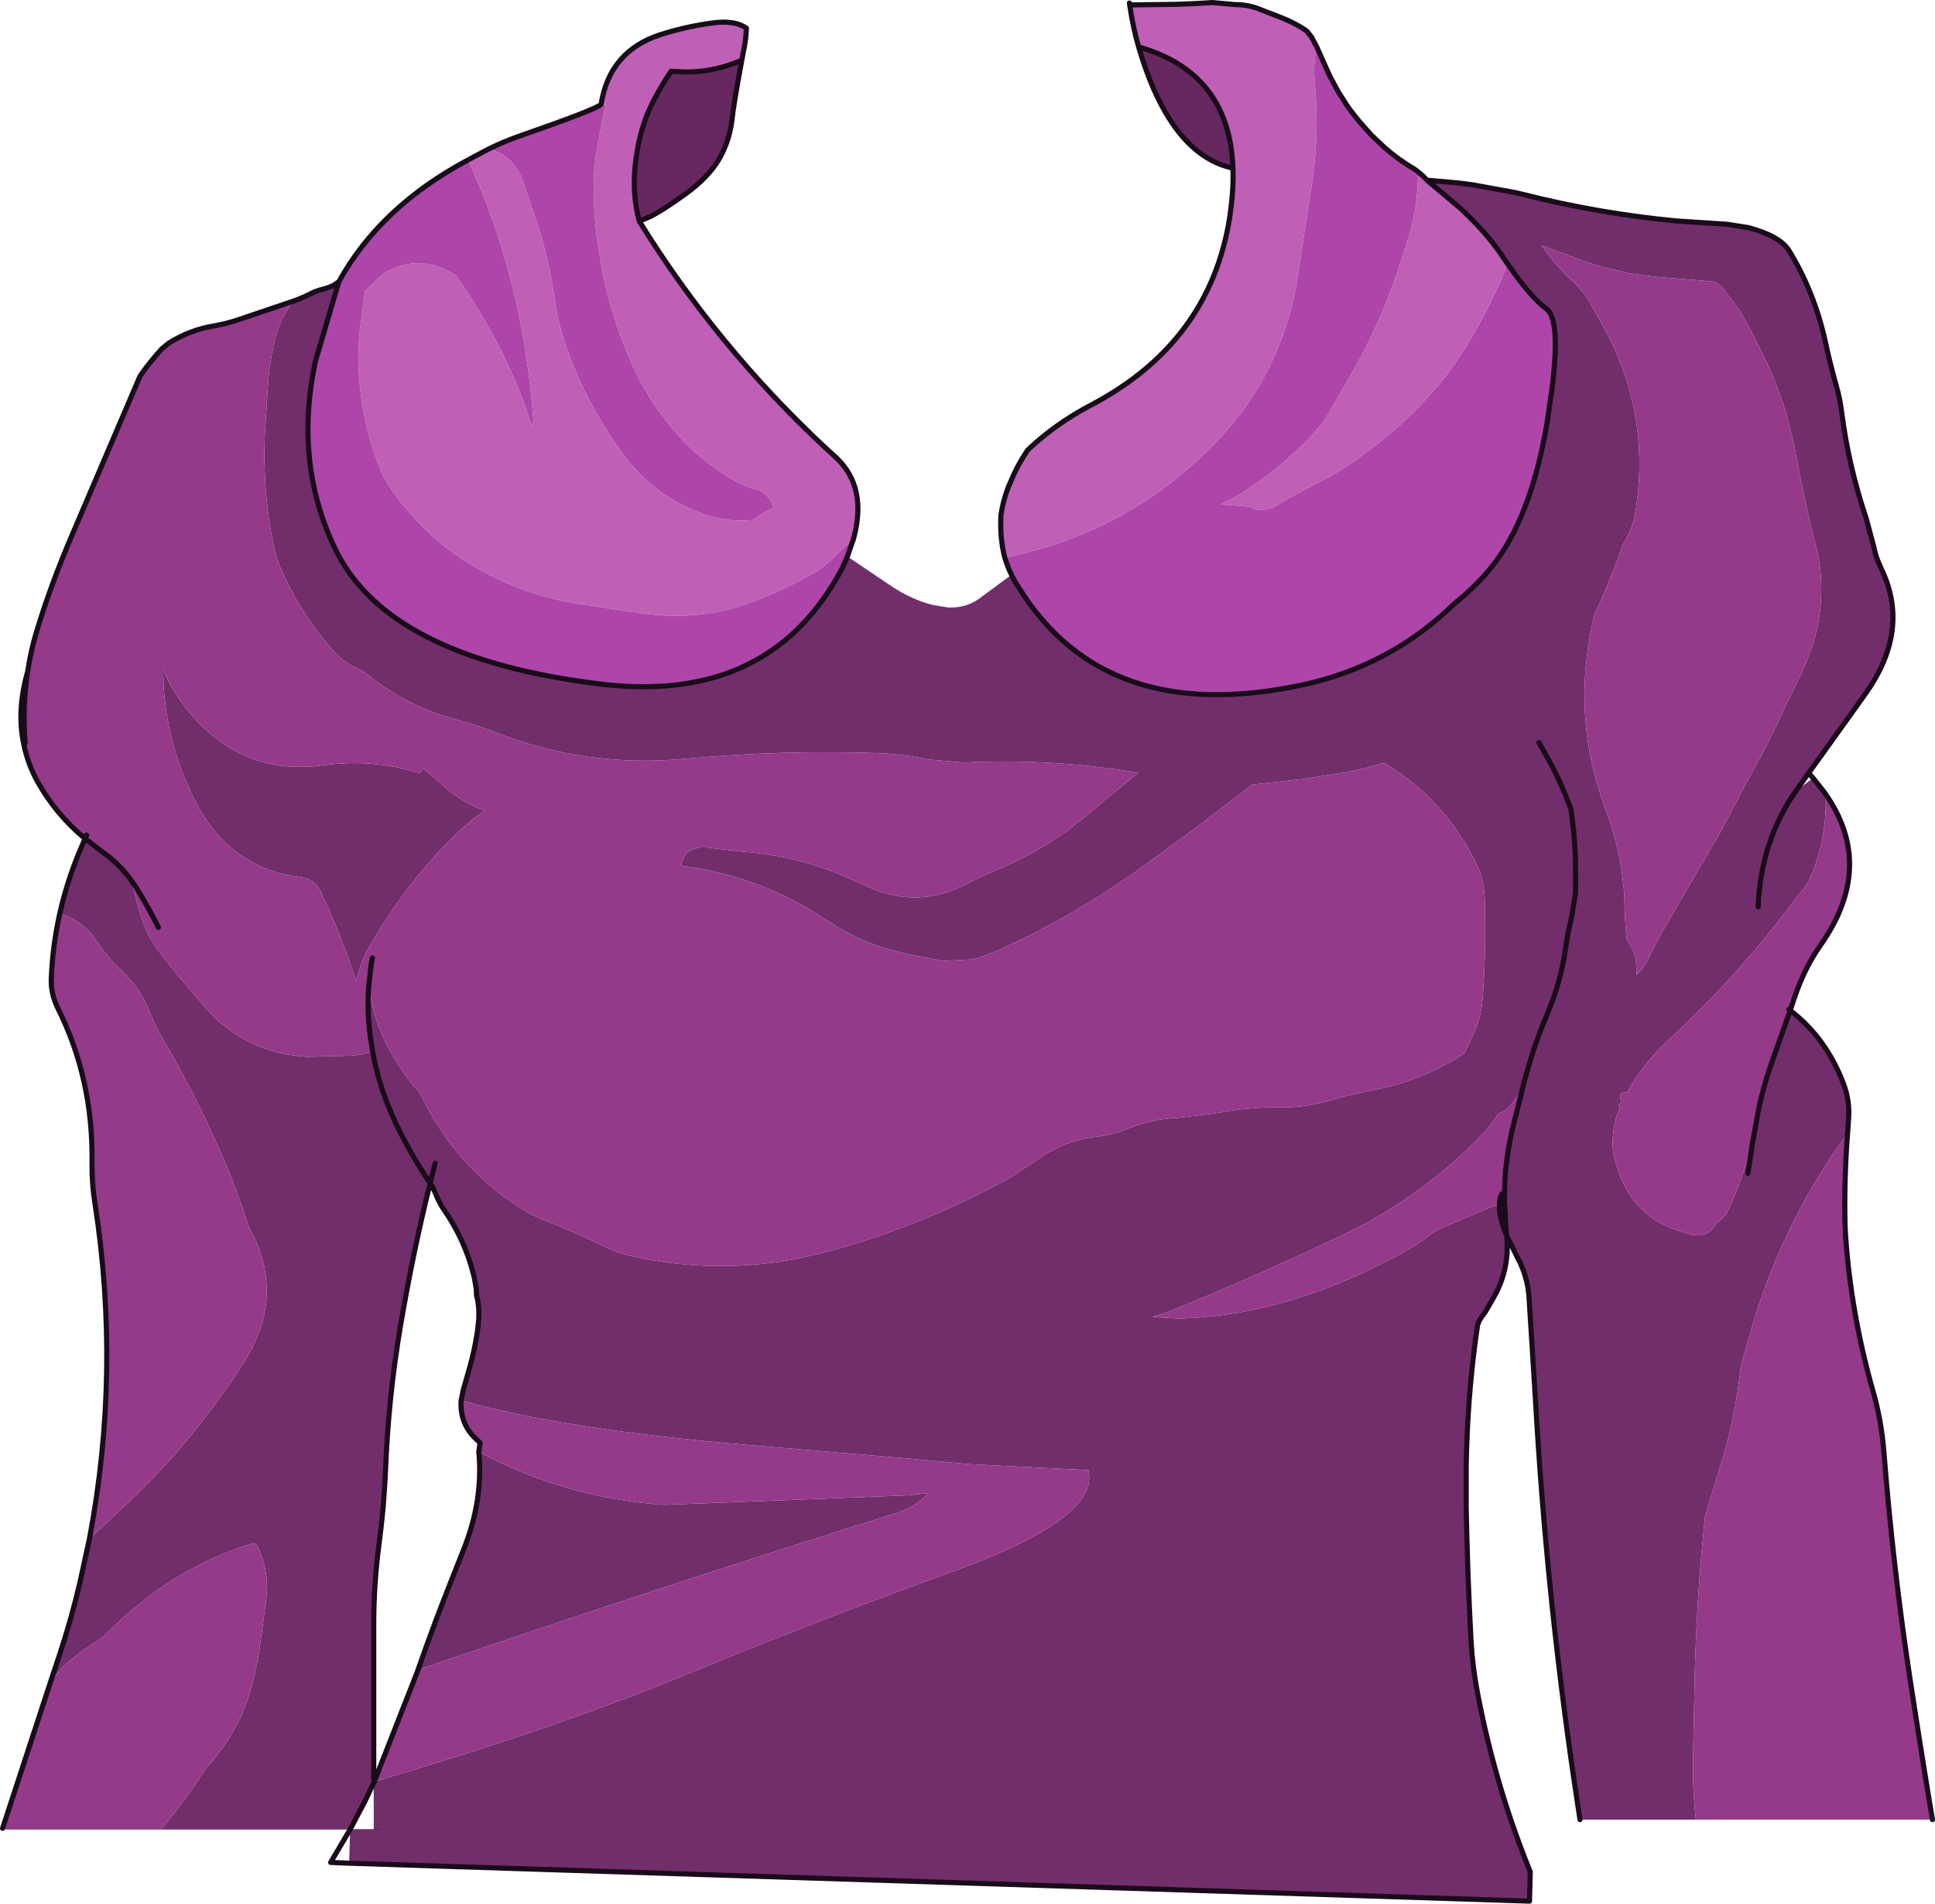<?xml version="1.0" encoding="UTF-8" standalone="no"?>
<svg xmlns:xlink="http://www.w3.org/1999/xlink" height="371.35px" width="377.45px" xmlns="http://www.w3.org/2000/svg">
  <g transform="matrix(1.0, 0.0, 0.0, 1.0, -19.5, 101.4)">
    <path d="M136.75 -81.05 Q138.4 -91.45 148.35 -94.65 153.2 -96.2 158.35 -96.9 162.75 -97.55 165.1 -95.9 165.0 -93.4 164.45 -91.05 L164.35 -90.45 164.2 -89.65 Q158.25 -87.1 152.4 -87.4 L150.4 -87.5 Q146.45 -81.55 145.1 -77.3 143.9 -73.55 143.45 -69.55 142.75 -63.6 144.2 -58.25 159.3 -33.85 180.45 -14.1 L182.05 -12.65 182.8 -11.95 Q188.7 -6.2 186.0 3.65 L180.65 8.7 179.1 9.9 Q173.1 13.4 166.55 15.9 156.1 19.95 144.45 18.2 L133.4 16.55 Q123.9 15.2 115.6 11.05 L113.2 9.8 Q102.65 4.0 95.4 -6.55 94.4 -8.05 93.75 -9.7 89.5 -20.15 89.4 -31.55 89.4 -35.05 89.9 -38.5 L90.7 -44.7 94.4 -48.1 Q101.4 -52.2 108.4 -47.7 118.75 -32.95 123.25 -18.2 L123.55 -19.35 Q121.55 -46.95 110.8 -70.2 L114.75 -72.3 Q119.85 -71.2 121.65 -65.6 L122.85 -62.0 Q126.3 -52.8 127.7 -43.1 128.5 -37.4 130.55 -32.1 133.75 -23.6 138.85 -15.95 L141.15 -12.65 Q142.2 -11.25 143.4 -9.95 148.1 -4.75 154.45 -2.05 L156.95 -1.05 Q161.25 0.45 165.95 0.05 166.45 0.0 166.8 -0.25 L167.6 -0.75 168.3 -1.25 169.1 -1.75 169.9 -2.15 Q170.2 -2.25 170.45 -2.5 L169.75 -3.9 Q168.85 -5.2 167.4 -5.8 165.1 -6.35 162.95 -7.55 157.85 -10.4 153.55 -14.65 146.65 -21.6 142.65 -30.65 138.6 -39.75 136.8 -49.5 L135.8 -56.05 Q135.45 -59.3 135.35 -62.55 135.1 -68.1 136.15 -73.5 L137.2 -79.1 137.7 -81.1 137.1 -80.65 136.75 -81.05 M215.5 7.35 Q214.5 3.6 214.75 -0.95 215.15 -3.65 216.15 -6.3 L217.35 -9.05 Q218.45 -11.35 220.0 -13.65 225.4 -18.75 232.35 -22.4 255.45 -34.55 259.35 -58.85 L259.65 -61.15 Q260.15 -65.1 260.0 -68.6 259.35 -87.2 241.6 -92.25 240.5 -96.05 239.8 -100.8 240.05 -100.45 240.55 -100.45 L244.6 -100.5 248.6 -100.55 252.6 -100.7 256.0 -100.9 260.5 -100.5 Q263.15 -100.5 265.45 -99.5 L269.6 -97.9 Q272.1 -96.9 274.35 -95.4 L275.35 -94.15 276.35 -92.25 Q275.65 -89.15 275.95 -85.5 276.85 -75.9 275.55 -66.55 L272.8 -48.5 272.5 -46.7 Q269.45 -28.3 256.55 -14.95 239.45 2.6 215.5 7.35 M296.1 -67.9 L297.1 -67.05 297.85 -66.25 304.45 -60.7 305.75 -59.45 Q310.0 -55.3 312.75 -51.15 L313.6 -49.9 312.85 -48.1 Q309.55 -40.25 305.0 -33.0 303.05 -29.95 300.8 -27.15 295.7 -20.85 289.3 -15.7 286.2 -13.15 283.0 -10.95 L279.35 -8.7 270.85 -4.2 269.2 -3.2 Q267.3 -1.85 264.95 -1.95 L264.05 -2.2 Q262.9 -2.75 260.95 -2.75 L260.4 -2.8 257.45 -3.0 258.9 -3.6 261.05 -4.8 Q269.25 -9.8 275.9 -17.05 277.45 -18.75 278.65 -20.7 L284.55 -31.0 Q288.95 -39.25 291.9 -47.75 L293.6 -53.0 Q296.15 -60.25 296.1 -67.9" fill="#bf60b6" fill-rule="evenodd" stroke="none"/>
    <path d="M186.0 3.65 L184.8 7.15 183.75 9.5 Q180.95 14.75 177.45 18.8 170.65 26.65 161.0 30.05 150.35 33.75 136.35 32.0 94.95 26.9 84.8 5.5 76.8 -11.3 81.05 -31.0 L85.6 -46.45 Q93.65 -61.05 110.8 -70.2 121.55 -46.95 123.55 -19.35 L123.25 -18.2 Q118.75 -32.95 108.4 -47.7 101.4 -52.2 94.4 -48.1 L90.7 -44.7 89.9 -38.5 Q89.4 -35.05 89.4 -31.55 89.5 -20.15 93.75 -9.7 94.4 -8.05 95.4 -6.55 102.65 4.0 113.2 9.8 L115.6 11.05 Q123.9 15.2 133.4 16.55 L144.45 18.2 Q156.1 19.95 166.55 15.9 173.1 13.4 179.1 9.9 L180.65 8.7 186.0 3.65 M218.0 12.9 L217.15 11.45 217.15 11.4 216.8 10.7 Q216.0 9.1 215.5 7.35 239.45 2.6 256.55 -14.95 269.45 -28.3 272.5 -46.7 L272.8 -48.5 275.55 -66.55 Q276.85 -75.9 275.95 -85.5 275.65 -89.15 276.35 -92.25 L277.05 -90.7 277.35 -90.0 278.85 -86.65 280.6 -83.4 282.5 -80.45 283.6 -79.0 284.7 -77.65 287.0 -75.05 289.6 -72.6 Q290.9 -71.45 292.35 -70.4 L293.95 -69.3 295.35 -68.45 296.1 -67.9 Q296.15 -60.25 293.6 -53.0 L291.9 -47.75 Q288.95 -39.25 284.55 -31.0 L278.65 -20.7 Q277.45 -18.75 275.9 -17.05 269.25 -9.8 261.05 -4.8 L258.9 -3.6 257.45 -3.0 260.4 -2.8 260.95 -2.75 Q262.9 -2.75 264.05 -2.2 L264.95 -1.95 Q267.3 -1.85 269.2 -3.2 L270.85 -4.2 279.35 -8.7 283.0 -10.95 Q286.2 -13.15 289.3 -15.7 295.7 -20.85 300.8 -27.15 303.05 -29.95 305.0 -33.0 309.55 -40.25 312.85 -48.1 L313.6 -49.9 Q318.0 -43.5 321.15 -41.15 322.85 -39.85 322.9 -34.4 322.9 -31.05 322.3 -26.05 L321.3 -19.05 Q318.1 -0.05 310.25 9.45 L309.85 9.95 Q306.75 13.55 303.25 16.3 290.8 28.45 273.8 32.15 235.0 40.55 218.1 13.0 L218.0 12.9 M114.75 -72.3 Q117.9 -73.85 120.95 -74.9 135.9 -80.1 136.75 -81.05 L137.1 -80.65 137.7 -81.1 137.2 -79.1 136.15 -73.5 Q135.1 -68.1 135.35 -62.55 135.45 -59.3 135.8 -56.05 L136.8 -49.5 Q138.6 -39.75 142.65 -30.65 146.65 -21.6 153.55 -14.65 157.85 -10.4 162.95 -7.55 165.1 -6.35 167.4 -5.8 168.85 -5.2 169.75 -3.9 L170.45 -2.5 Q170.2 -2.25 169.9 -2.15 L169.1 -1.75 168.3 -1.25 167.6 -0.75 166.8 -0.25 Q166.45 0.0 165.95 0.05 161.25 0.45 156.95 -1.05 L154.45 -2.05 Q148.1 -4.75 143.4 -9.95 142.2 -11.25 141.15 -12.65 L138.85 -15.95 Q133.75 -23.6 130.55 -32.1 128.5 -37.4 127.7 -43.1 126.3 -52.8 122.85 -62.0 L121.65 -65.6 Q119.85 -71.2 114.75 -72.3" fill="#ae46aa" fill-rule="evenodd" stroke="none"/>
    <path d="M164.2 -89.65 Q162.65 -81.4 162.25 -77.8 161.75 -73.75 159.7 -70.25 157.6 -66.75 153.2 -63.55 148.8 -60.4 146.45 -59.2 L144.2 -58.25 Q142.75 -63.6 143.45 -69.55 143.9 -73.55 145.1 -77.3 146.45 -81.55 150.4 -87.5 L152.4 -87.4 Q158.25 -87.1 164.2 -89.65 M260.0 -68.6 Q247.8 -71.2 241.6 -92.25 259.35 -87.2 260.0 -68.6" fill="#67285f" fill-rule="evenodd" stroke="none"/>
    <path d="M184.8 7.15 L193.7 13.15 Q197.4 15.55 201.4 16.6 L204.45 17.1 Q207.8 17.25 210.4 15.45 L216.5 10.95 218.05 13.0 218.1 13.0 Q235.0 40.55 273.8 32.15 290.8 28.45 303.25 16.3 306.75 13.55 309.85 9.95 L310.25 9.45 Q318.1 -0.05 321.3 -19.05 L322.3 -26.05 Q322.9 -31.05 322.9 -34.4 322.85 -39.85 321.15 -41.15 318.0 -43.5 313.6 -49.9 L312.75 -51.15 Q310.0 -55.3 305.75 -59.45 L304.45 -60.7 297.85 -66.25 302.4 -65.85 304.45 -65.65 306.75 -65.35 315.0 -63.85 316.7 -63.45 Q331.3 -59.75 346.5 -58.3 L356.4 -57.65 360.55 -57.0 Q366.7 -55.35 368.45 -52.55 373.4 -44.5 375.55 -34.8 376.45 -30.55 377.65 -26.3 378.45 -23.55 378.8 -20.6 380.1 -10.5 383.55 -0.2 L385.05 5.4 Q385.35 7.05 386.1 8.7 L386.45 9.5 Q392.3 21.55 383.25 34.1 L382.7 34.9 372.3 49.4 369.75 53.0 373.15 50.35 375.6 53.45 375.6 53.5 Q375.95 61.85 372.85 69.25 371.95 71.5 370.0 73.55 358.8 88.75 345.2 101.25 339.95 106.05 336.9 111.7 L336.05 111.75 Q335.2 111.95 335.7 113.3 L335.85 113.7 335.6 113.8 Q335.1 114.1 335.45 114.55 L335.5 114.65 335.35 115.05 Q334.6 116.75 334.3 118.5 L334.05 121.1 Q334.0 123.25 334.65 125.45 L335.35 127.55 Q338.5 136.15 347.35 138.8 L348.55 139.2 Q352.2 140.4 353.9 137.8 354.45 137.0 355.35 136.4 L356.25 135.4 Q359.0 129.7 361.3 121.9 L362.45 115.5 Q363.45 110.5 365.15 105.75 L368.7 95.7 Q375.7 101.05 379.1 110.0 380.45 113.5 380.05 117.45 L379.9 119.65 Q372.45 129.8 367.2 141.4 363.3 150.05 360.9 158.65 L359.05 165.15 Q358.15 174.1 355.6 182.85 L352.1 194.35 Q350.25 211.85 350.0 229.5 L349.8 239.5 Q349.55 246.6 350.3 253.55 L327.7 253.55 326.5 245.55 Q321.1 208.7 319.0 171.45 L317.75 151.55 Q317.45 147.5 315.55 144.0 L313.4 139.65 Q313.85 144.15 312.45 148.2 311.85 150.0 310.85 151.7 L309.15 154.65 Q308.0 156.05 307.85 156.8 L307.8 156.85 307.75 156.9 Q306.0 168.7 305.6 180.7 L305.5 184.45 305.5 192.75 Q305.75 205.75 306.45 218.7 306.75 223.8 307.7 228.8 310.1 241.45 314.2 253.55 315.95 258.7 318.0 263.75 L317.85 269.45 87.6 262.05 87.8 255.45 50.9 255.45 Q55.65 249.85 59.6 243.65 62.9 240.0 65.0 236.3 66.9 233.0 68.05 229.4 69.4 225.0 70.1 220.45 L71.45 210.5 Q72.05 205.3 69.95 200.7 69.4 199.5 68.75 199.7 62.85 201.45 57.35 204.4 53.4 206.5 49.8 209.1 44.4 213.0 39.5 218.05 35.4 220.5 31.5 223.95 30.7 225.25 29.65 225.8 L31.0 221.75 Q33.4 214.55 35.1 207.25 L36.95 198.75 44.05 192.15 Q57.25 179.8 67.1 164.3 71.1 158.05 71.5 151.7 71.9 144.8 67.95 137.8 L66.85 134.35 64.8 128.75 Q59.15 114.7 51.4 101.5 49.9 99.0 48.85 96.3 46.65 90.7 41.95 86.75 39.9 84.5 38.2 81.95 35.5 78.05 31.15 76.85 32.8 69.45 36.1 62.2 L39.5 64.8 Q42.75 67.05 45.15 70.4 46.05 74.3 47.3 78.2 48.4 81.5 50.6 84.35 55.0 90.0 59.65 95.25 67.35 104.0 79.4 104.75 L88.6 104.5 92.2 103.8 91.7 100.55 Q91.05 95.55 91.45 90.7 92.3 98.65 96.9 105.85 98.9 109.0 101.45 111.9 108.0 125.75 120.7 134.05 122.9 135.5 125.4 136.5 131.65 138.95 137.7 141.9 139.9 143.0 142.4 143.55 161.5 147.9 180.55 142.85 188.65 140.7 196.45 137.7 206.65 133.75 216.4 128.4 L221.25 125.25 Q226.8 121.1 233.3 120.35 236.45 120.0 239.55 118.75 244.25 116.85 249.4 116.65 L256.5 115.8 Q262.9 114.5 269.45 114.6 274.65 114.65 279.65 113.05 L282.0 112.4 286.45 111.4 Q296.55 109.7 305.1 104.1 L305.5 103.35 307.3 99.45 Q308.45 96.5 308.7 93.45 309.45 83.5 309.1 73.5 L309.0 72.35 Q308.7 69.5 307.45 67.0 303.6 59.2 297.6 53.5 293.9 50.05 289.45 47.4 285.05 48.8 280.45 49.5 L273.45 50.6 263.75 51.65 261.35 53.5 Q250.65 61.8 239.75 69.55 L239.55 69.65 234.25 73.2 Q224.75 79.2 214.6 83.8 211.95 85.0 209.25 85.75 L203.5 86.05 196.45 84.7 193.35 83.9 Q186.65 82.1 180.75 78.1 167.85 69.45 152.4 67.5 152.9 63.2 158.45 64.05 L164.45 64.75 Q175.45 65.55 185.6 70.15 L189.3 71.8 Q192.9 73.35 196.45 73.6 202.55 74.05 208.6 70.75 210.95 69.5 213.45 68.5 221.3 65.3 228.1 60.35 L232.15 57.1 236.45 53.5 241.55 49.35 Q224.75 46.5 207.4 47.35 L200.55 46.75 Q195.5 45.65 190.4 45.5 171.7 44.9 153.4 46.6 134.15 48.45 116.4 41.55 112.4 40.0 108.3 38.9 98.8 36.35 91.5 30.4 90.4 29.5 89.2 29.0 86.75 28.0 84.45 25.45 78.05 18.2 74.3 9.55 73.4 7.5 72.95 5.4 70.7 -5.25 71.15 -16.5 L71.85 -27.5 Q72.2 -31.15 73.0 -34.65 73.85 -38.35 75.75 -41.3 L76.7 -42.65 Q78.8 -43.4 80.9 -44.5 L81.95 -44.85 Q83.3 -45.15 84.5 -45.7 L85.6 -46.45 81.05 -31.0 Q76.8 -11.3 84.8 5.5 94.95 26.9 136.35 32.0 150.35 33.75 161.0 30.05 170.65 26.65 177.45 18.8 180.95 14.75 183.75 9.5 L184.8 7.15 M374.65 10.5 Q374.45 8.0 373.85 5.65 371.3 -4.25 369.5 -14.5 L368.05 -20.4 Q365.7 -27.95 362.3 -34.45 L360.65 -37.65 Q359.0 -40.8 357.05 -43.25 L355.85 -44.85 Q354.7 -46.35 353.45 -46.5 L342.45 -47.4 337.55 -48.05 332.35 -49.25 Q329.45 -50.05 326.7 -51.15 L322.2 -52.8 320.2 -53.55 Q322.85 -49.7 326.35 -46.45 328.45 -44.55 329.75 -42.15 L332.15 -37.9 Q341.65 -20.75 338.5 -1.5 337.95 2.0 336.15 4.65 334.2 10.25 331.85 15.55 L331.05 17.3 330.65 18.15 330.55 18.4 Q326.1 36.35 331.65 53.5 L332.65 56.4 333.65 59.2 Q335.9 66.2 336.35 73.5 336.4 77.65 336.8 81.85 338.45 84.0 338.65 86.5 L338.75 88.8 339.2 88.3 Q340.45 87.0 341.15 85.35 L341.55 84.5 342.95 81.8 350.15 69.35 352.85 64.75 355.1 60.9 357.85 55.7 359.0 53.5 360.15 51.35 362.7 46.65 364.4 43.45 371.55 28.55 373.1 24.4 Q374.2 20.85 374.6 17.15 374.9 13.9 374.65 10.5 M104.4 125.5 L103.4 129.4 Q99.55 123.7 96.6 117.5 L95.35 114.6 Q93.2 109.35 92.2 103.8 93.2 109.35 95.35 114.6 L96.6 117.5 Q99.55 123.7 103.4 129.4 L104.4 125.5 M319.7 43.45 L321.45 46.6 Q323.35 49.95 324.8 53.5 L325.95 56.45 325.95 56.5 326.45 60.55 326.65 62.95 326.8 65.55 326.85 71.55 326.8 73.0 326.05 77.6 Q325.3 80.55 324.9 83.55 323.95 90.3 321.15 96.8 318.9 102.1 317.4 107.55 316.8 109.5 316.35 111.5 L316.35 111.6 316.35 111.5 Q316.8 109.5 317.4 107.55 318.9 102.1 321.15 96.8 323.95 90.3 324.9 83.55 325.3 80.55 326.05 77.6 L326.8 73.0 326.85 71.55 326.8 65.55 326.65 62.95 326.45 60.55 325.95 56.5 325.95 56.45 324.8 53.5 Q323.35 49.95 321.45 46.6 L319.7 43.45 M362.45 75.5 Q362.95 63.1 369.4 53.5 L369.75 53.0 369.4 53.5 Q362.95 63.1 362.45 75.5 M316.35 111.6 L313.65 114.7 313.15 115.2 311.75 115.85 311.7 116.0 310.9 117.1 310.5 117.65 309.6 118.8 308.1 120.5 Q298.15 130.5 286.1 137.15 L281.45 139.5 Q264.9 147.4 247.45 154.5 L244.35 155.5 249.45 155.8 Q260.65 155.5 271.35 152.2 279.2 149.85 286.65 146.3 L291.6 143.8 Q295.95 141.5 299.6 138.65 305.25 136.15 310.65 133.95 L312.0 133.55 Q311.85 135.95 313.4 139.65 L313.3 138.7 313.2 137.6 313.0 133.45 312.95 132.65 313.05 128.85 313.15 127.4 313.2 126.8 313.6 123.65 Q314.05 120.65 314.8 117.7 L315.05 116.7 316.35 111.6 M102.05 48.5 L106.5 52.3 Q109.7 55.15 114.1 56.75 L113.75 56.9 Q110.9 58.95 108.35 61.4 98.05 71.5 90.8 84.6 L90.65 84.95 Q89.6 87.35 88.95 89.95 86.1 81.05 82.1 72.6 80.85 69.85 77.7 69.65 64.4 67.85 57.8 55.25 51.3 42.7 51.35 29.25 53.95 35.5 59.3 40.6 68.9 49.75 82.45 47.9 92.35 46.55 101.4 49.45 L102.05 48.5 M112.9 181.8 Q129.8 190.85 149.1 192.15 L196.45 190.3 200.65 189.85 Q198.85 191.8 196.45 192.95 L194.85 193.6 Q147.6 208.35 101.05 224.35 L101.25 223.75 Q104.3 215.0 107.75 206.4 L109.9 200.95 Q113.8 191.3 112.9 181.8 M92.5 246.15 Q128.5 235.5 153.1 225.35 173.55 216.9 196.45 208.4 L205.9 204.95 Q234.1 194.65 231.8 185.4 L208.35 184.2 196.45 183.1 165.2 180.45 Q129.9 177.5 109.45 171.8 L109.85 169.8 111.05 165.6 Q112.1 161.95 112.65 158.15 L112.7 157.75 112.9 155.75 Q113.0 153.55 112.55 151.65 L112.45 151.3 112.4 149.95 112.0 147.75 Q110.3 140.55 105.95 134.35 105.3 133.45 104.35 131.2 L103.95 130.3 104.0 130.3 103.4 129.4 Q100.0 143.15 97.6 157.35 95.25 171.3 94.7 185.45 94.4 192.55 93.45 199.7 92.4 207.55 92.4 215.55 L92.4 245.55 92.4 246.35 92.5 246.15 M92.4 246.35 L90.6 250.15 87.8 255.45 92.4 255.45 92.4 246.35 M93.7 255.45 L92.4 255.45 93.7 255.45 M360.45 127.5 L361.3 121.9 360.45 127.5" fill="#722e6b" fill-rule="evenodd" stroke="none"/>
    <path d="M375.6 53.45 L375.6 53.5 Q385.45 67.6 374.6 83.0 371.45 87.5 369.55 93.2 L368.45 95.5 368.7 95.7 365.15 105.75 Q363.45 110.5 362.45 115.5 L361.3 121.9 Q359.0 129.7 356.25 135.4 L355.35 136.4 Q354.45 137.0 353.9 137.8 352.2 140.4 348.55 139.2 L347.35 138.8 Q338.5 136.15 335.35 127.55 L334.65 125.45 Q334.0 123.25 334.05 121.1 L334.3 118.5 Q334.6 116.75 335.35 115.05 L335.5 114.65 335.45 114.55 Q335.1 114.1 335.6 113.8 L335.85 113.7 335.7 113.3 Q335.2 111.95 336.05 111.75 L336.9 111.7 Q339.95 106.05 345.2 101.25 358.8 88.75 370.0 73.55 371.95 71.5 372.85 69.25 375.95 61.85 375.6 53.5 L375.6 53.45 M379.9 119.65 Q379.2 128.55 379.4 137.5 L379.5 139.55 Q380.55 154.8 384.85 169.95 386.45 175.5 386.95 181.45 388.7 203.75 392.0 225.6 394.15 239.75 396.45 253.55 L350.3 253.55 Q349.55 246.6 349.8 239.5 L350.0 229.5 Q350.25 211.85 352.1 194.35 L355.6 182.85 Q358.15 174.1 359.05 165.15 L360.9 158.65 Q363.3 150.05 367.2 141.4 372.45 129.8 379.9 119.65 M50.9 255.45 L20.55 255.45 20.0 255.25 29.65 225.8 Q30.7 225.25 31.5 223.95 35.4 220.5 39.5 218.05 44.4 213.0 49.8 209.1 53.4 206.5 57.35 204.4 62.85 201.45 68.75 199.7 69.4 199.5 69.95 200.7 72.05 205.3 71.45 210.5 L70.1 220.45 Q69.4 225.0 68.05 229.4 66.9 233.0 65.0 236.3 62.9 240.0 59.6 243.65 55.65 249.85 50.9 255.45 M36.95 198.75 Q43.1 166.25 38.05 133.55 37.4 129.5 37.45 125.5 37.7 109.1 30.8 95.3 29.4 92.5 29.5 89.55 29.75 83.15 31.15 76.85 35.5 78.05 38.2 81.95 39.9 84.5 41.95 86.75 46.65 90.7 48.85 96.3 49.9 99.0 51.4 101.5 59.15 114.7 64.8 128.75 L66.85 134.35 67.95 137.8 Q71.9 144.8 71.5 151.7 71.1 158.05 67.1 164.3 57.25 179.8 44.05 192.15 L36.95 198.75 M36.1 62.2 Q30.45 57.5 26.9 51.2 24.9 47.65 24.1 43.6 L24.4 43.5 Q23.85 36.25 24.9 29.6 25.5 25.45 26.7 21.6 29.4 12.7 33.5 3.1 L46.8 -28.0 Q48.4 -30.4 51.05 -33.35 L52.4 -34.45 Q56.6 -37.1 61.4 -37.85 L63.35 -38.25 65.45 -38.85 76.4 -42.55 76.7 -42.65 75.75 -41.3 Q73.85 -38.35 73.0 -34.65 72.2 -31.15 71.85 -27.5 L71.15 -16.5 Q70.7 -5.25 72.95 5.4 73.4 7.5 74.3 9.55 78.05 18.2 84.45 25.45 86.75 28.0 89.2 29.0 90.4 29.5 91.5 30.4 98.8 36.35 108.3 38.9 112.4 40.0 116.4 41.55 134.15 48.45 153.4 46.6 171.7 44.9 190.4 45.5 195.5 45.65 200.55 46.75 L207.4 47.35 Q224.75 46.5 241.55 49.35 L236.45 53.5 232.15 57.1 228.1 60.35 Q221.3 65.3 213.45 68.5 210.95 69.5 208.6 70.75 202.55 74.05 196.45 73.6 192.9 73.35 189.3 71.8 L185.6 70.15 Q175.45 65.55 164.45 64.75 L158.45 64.05 Q152.9 63.2 152.4 67.5 167.85 69.45 180.75 78.1 186.65 82.1 193.35 83.9 L196.45 84.7 203.5 86.05 209.25 85.75 Q211.95 85.0 214.6 83.8 224.75 79.2 234.25 73.2 L239.55 69.65 239.75 69.55 Q250.65 61.8 261.35 53.5 L263.75 51.65 273.45 50.6 280.45 49.5 Q285.05 48.8 289.45 47.4 293.9 50.05 297.6 53.5 303.6 59.2 307.45 67.0 308.7 69.5 309.0 72.35 L309.1 73.5 Q309.45 83.5 308.7 93.45 308.45 96.5 307.3 99.45 L305.5 103.35 305.1 104.1 Q296.55 109.7 286.45 111.4 L282.0 112.4 279.65 113.05 Q274.65 114.65 269.45 114.6 262.9 114.5 256.5 115.8 L249.4 116.65 Q244.25 116.85 239.55 118.75 236.45 120.0 233.3 120.35 226.8 121.1 221.25 125.25 L216.4 128.4 Q206.65 133.75 196.45 137.7 188.65 140.7 180.55 142.85 161.5 147.9 142.4 143.55 139.9 143.0 137.7 141.9 131.65 138.95 125.4 136.5 122.9 135.5 120.7 134.05 108.0 125.75 101.45 111.9 98.9 109.0 96.9 105.85 92.3 98.65 91.45 90.7 91.05 95.55 91.7 100.55 L92.2 103.8 88.6 104.5 79.4 104.75 Q67.35 104.0 59.65 95.25 55.0 90.0 50.6 84.35 48.4 81.5 47.3 78.2 46.05 74.3 45.15 70.4 42.75 67.05 39.5 64.8 L36.1 62.2 36.4 61.5 36.1 62.2 M374.65 10.5 Q374.9 13.9 374.6 17.15 374.2 20.85 373.1 24.4 L371.55 28.55 364.4 43.45 362.7 46.65 360.15 51.35 359.0 53.5 357.85 55.7 355.1 60.9 352.85 64.75 350.15 69.35 342.95 81.8 341.55 84.5 341.15 85.35 Q340.45 87.0 339.2 88.3 L338.75 88.8 338.65 86.5 Q338.45 84.0 336.8 81.85 336.4 77.65 336.35 73.5 335.9 66.2 333.65 59.2 L332.65 56.4 331.65 53.5 Q326.1 36.35 330.55 18.4 L330.65 18.15 331.05 17.3 331.85 15.55 Q334.2 10.25 336.15 4.65 337.95 2.0 338.5 -1.5 341.65 -20.75 332.15 -37.9 L329.75 -42.15 Q328.45 -44.55 326.35 -46.45 322.85 -49.7 320.2 -53.55 L322.2 -52.8 326.7 -51.15 Q329.45 -50.05 332.35 -49.25 L337.55 -48.05 342.45 -47.4 353.45 -46.5 Q354.7 -46.35 355.85 -44.85 L357.05 -43.25 Q359.0 -40.8 360.65 -37.65 L362.3 -34.45 Q365.7 -27.95 368.05 -20.4 L369.5 -14.5 Q371.3 -4.25 373.85 5.65 374.45 8.0 374.65 10.5 M312.0 133.55 L310.65 133.95 Q305.25 136.15 299.6 138.65 295.95 141.5 291.6 143.8 L286.65 146.3 Q279.2 149.85 271.35 152.2 260.65 155.5 249.45 155.8 L244.35 155.5 247.45 154.5 Q264.9 147.4 281.45 139.5 L286.1 137.15 Q298.15 130.5 308.1 120.5 L309.6 118.8 310.5 117.65 310.9 117.1 311.7 116.0 311.75 115.85 313.15 115.2 313.65 114.7 316.35 111.6 315.05 116.7 314.8 117.7 Q314.05 120.65 313.6 123.65 L313.2 126.8 313.15 127.4 313.05 128.85 312.95 132.65 313.0 133.45 313.2 137.6 313.3 138.7 313.4 139.65 Q311.85 135.95 312.0 133.55 312.0 132.35 312.45 131.5 312.0 132.35 312.0 133.55 M102.05 48.5 L101.4 49.45 Q92.35 46.55 82.45 47.9 68.9 49.75 59.3 40.6 53.95 35.5 51.35 29.25 51.3 42.7 57.8 55.25 64.4 67.85 77.7 69.65 80.85 69.85 82.1 72.6 86.1 81.05 88.95 89.95 89.6 87.35 90.65 84.95 L90.8 84.6 Q98.05 71.5 108.35 61.4 110.9 58.95 113.75 56.9 L114.1 56.75 Q109.7 55.15 106.5 52.3 L102.05 48.5 M91.45 90.7 L91.95 86.5 92.15 85.45 91.95 86.5 91.45 90.7 M101.05 224.35 Q147.6 208.35 194.85 193.6 L196.45 192.95 Q198.85 191.8 200.65 189.85 L196.45 190.3 149.1 192.15 Q129.8 190.85 112.9 181.8 L113.15 180.05 112.3 179.25 Q109.15 176.25 109.45 171.8 129.9 177.5 165.2 180.45 L196.45 183.1 208.35 184.2 231.8 185.4 Q234.1 194.65 205.9 204.95 L196.45 208.4 Q173.55 216.9 153.1 225.35 128.5 235.5 92.5 246.15 L101.05 224.35 M50.4 79.5 Q48.4 75.5 46.05 71.7 L45.15 70.4 46.05 71.7 Q48.4 75.5 50.4 79.5" fill="#943a89" fill-rule="evenodd" stroke="none"/>
    <path d="M136.75 -81.05 Q138.4 -91.45 148.35 -94.65 153.2 -96.2 158.35 -96.9 162.75 -97.55 165.1 -95.9 165.0 -93.4 164.45 -91.05 L164.35 -90.45 164.2 -89.65 Q162.65 -81.4 162.25 -77.8 161.75 -73.75 159.7 -70.25 157.6 -66.75 153.2 -63.55 148.8 -60.4 146.45 -59.2 L144.2 -58.25 Q159.3 -33.85 180.45 -14.1 L182.05 -12.65 182.8 -11.95 Q188.7 -6.2 186.0 3.65 L184.8 7.15 183.75 9.5 Q180.95 14.75 177.45 18.8 170.65 26.65 161.0 30.05 150.35 33.75 136.35 32.0 94.95 26.9 84.8 5.5 76.8 -11.3 81.05 -31.0 L85.6 -46.45 Q93.65 -61.05 110.8 -70.2 L114.75 -72.3 Q117.9 -73.85 120.95 -74.9 135.9 -80.1 136.75 -81.05 M218.05 13.0 L218.0 12.9 217.15 11.45 217.15 11.4 216.8 10.7 Q216.0 9.1 215.5 7.35 214.5 3.6 214.75 -0.95 215.15 -3.65 216.15 -6.3 L217.35 -9.05 Q218.45 -11.35 220.0 -13.65 225.4 -18.75 232.35 -22.4 255.45 -34.55 259.35 -58.85 L259.65 -61.15 Q260.15 -65.1 260.0 -68.6 247.8 -71.2 241.6 -92.25 240.5 -96.05 239.8 -100.8 240.05 -100.45 240.55 -100.45 L244.6 -100.5 248.6 -100.55 252.6 -100.7 256.0 -100.9 260.5 -100.5 Q263.15 -100.5 265.45 -99.5 L269.6 -97.9 Q272.1 -96.9 274.35 -95.4 L275.35 -94.15 276.35 -92.25 277.05 -90.7 277.35 -90.0 278.85 -86.65 280.6 -83.4 282.5 -80.45 283.6 -79.0 284.7 -77.65 287.0 -75.05 289.6 -72.6 Q290.9 -71.45 292.35 -70.4 L293.95 -69.3 295.35 -68.45 296.1 -67.9 297.1 -67.05 297.85 -66.25 302.4 -65.85 304.45 -65.65 306.75 -65.35 315.0 -63.85 316.7 -63.45 Q331.3 -59.75 346.5 -58.3 L356.4 -57.65 360.55 -57.0 Q366.7 -55.35 368.45 -52.55 373.4 -44.5 375.55 -34.8 376.45 -30.55 377.65 -26.3 378.45 -23.55 378.8 -20.6 380.1 -10.5 383.55 -0.2 L385.05 5.4 Q385.35 7.05 386.1 8.7 L386.45 9.5 Q392.3 21.55 383.25 34.1 L382.7 34.9 372.3 49.4 373.15 50.35 375.6 53.45 375.6 53.5 Q385.45 67.6 374.6 83.0 371.45 87.5 369.55 93.2 L368.7 95.7 Q375.7 101.05 379.1 110.0 380.45 113.5 380.05 117.45 L379.9 119.65 Q379.2 128.55 379.4 137.5 L379.5 139.55 Q380.55 154.8 384.85 169.95 386.45 175.5 386.95 181.45 388.7 203.75 392.0 225.6 394.15 239.75 396.45 253.55 M327.7 253.55 L326.5 245.55 Q321.1 208.7 319.0 171.45 L317.75 151.55 Q317.45 147.5 315.55 144.0 L313.4 139.65 Q313.85 144.15 312.45 148.2 311.85 150.0 310.85 151.7 L309.15 154.65 Q308.0 156.05 307.85 156.8 L307.8 156.85 307.75 156.9 Q306.0 168.7 305.6 180.7 L305.5 184.45 305.5 192.75 Q305.75 205.75 306.45 218.7 306.75 223.8 307.7 228.8 310.1 241.45 314.2 253.55 315.95 258.7 318.0 263.75 L317.85 269.45 87.6 262.05 84.0 261.9 87.8 255.45 90.6 250.15 92.4 246.35 92.5 246.15 101.05 224.35 101.25 223.75 Q104.3 215.0 107.75 206.4 L109.9 200.95 Q113.8 191.3 112.9 181.8 L113.15 180.05 112.3 179.25 Q109.15 176.25 109.45 171.8 L109.85 169.8 111.05 165.6 Q112.1 161.95 112.65 158.15 L112.7 157.75 112.9 155.75 Q113.0 153.55 112.55 151.65 L112.45 151.3 112.4 149.95 112.0 147.75 Q110.3 140.55 105.95 134.35 105.3 133.45 104.35 131.2 L103.95 130.3 104.0 130.3 103.4 129.4 Q100.0 143.15 97.6 157.35 95.25 171.3 94.7 185.45 94.4 192.55 93.45 199.7 92.4 207.55 92.4 215.55 L92.4 245.55 M20.0 255.25 L29.65 225.8 31.0 221.75 Q33.4 214.55 35.1 207.25 L36.95 198.75 Q43.1 166.25 38.05 133.55 37.4 129.5 37.45 125.5 37.7 109.1 30.8 95.3 29.4 92.5 29.5 89.55 29.75 83.15 31.15 76.85 32.8 69.45 36.1 62.2 30.45 57.5 26.9 51.2 24.9 47.65 24.1 43.6 22.75 37.15 24.9 29.6 25.5 25.45 26.7 21.6 29.4 12.7 33.5 3.1 L46.8 -28.0 Q48.4 -30.4 51.05 -33.35 L52.4 -34.45 Q56.6 -37.1 61.4 -37.85 L63.35 -38.25 65.45 -38.85 76.4 -42.55 76.7 -42.65 Q78.8 -43.4 80.9 -44.5 L81.95 -44.85 Q83.3 -45.15 84.5 -45.7 L85.6 -46.45 M144.2 -58.25 Q142.75 -63.6 143.45 -69.55 143.9 -73.55 145.1 -77.3 146.45 -81.55 150.4 -87.5 L152.4 -87.4 Q158.25 -87.1 164.2 -89.65 M361.3 121.9 L362.45 115.5 Q363.45 110.5 365.15 105.75 L368.7 95.7 368.45 95.5 M297.85 -66.25 L304.45 -60.7 305.75 -59.45 Q310.0 -55.3 312.75 -51.15 L313.6 -49.9 Q318.0 -43.5 321.15 -41.15 322.85 -39.85 322.9 -34.4 322.9 -31.05 322.3 -26.05 L321.3 -19.05 Q318.1 -0.05 310.25 9.45 L309.85 9.95 Q306.75 13.55 303.25 16.3 290.8 28.45 273.8 32.15 235.0 40.55 218.1 13.0 L218.05 13.0 M218.0 12.9 L218.1 13.0 M91.45 90.7 Q91.05 95.55 91.7 100.55 L92.2 103.8 Q93.2 109.35 95.35 114.6 L96.6 117.5 Q99.55 123.7 103.4 129.4 L104.4 125.5 M372.3 49.4 L369.75 53.0 369.4 53.5 Q362.95 63.1 362.45 75.5 M316.35 111.6 L316.35 111.5 Q316.8 109.5 317.4 107.55 318.9 102.1 321.15 96.8 323.95 90.3 324.9 83.55 325.3 80.55 326.05 77.6 L326.8 73.0 326.85 71.55 326.8 65.55 326.65 62.95 326.45 60.55 325.95 56.5 325.95 56.45 324.8 53.5 Q323.35 49.95 321.45 46.6 L319.7 43.45 M316.35 111.6 L315.05 116.7 314.8 117.7 Q314.05 120.65 313.6 123.65 L313.2 126.8 313.15 127.4 313.05 128.85 312.95 132.65 313.0 133.45 313.2 137.6 313.3 138.7 313.4 139.65 Q311.85 135.95 312.0 133.55 312.0 132.35 312.45 131.5 M92.15 85.45 L91.95 86.5 91.45 90.7 M361.3 121.9 L360.45 127.5 M241.6 -92.25 Q259.35 -87.2 260.0 -68.6 M24.9 29.6 Q23.85 36.25 24.4 43.5 M36.4 61.5 L36.1 62.2 39.5 64.8 Q42.75 67.05 45.15 70.4 L46.05 71.7 Q48.4 75.5 50.4 79.5" fill="none" stroke="#1a0b1a" stroke-linecap="round" stroke-linejoin="round" stroke-width="1.0"/>
    <path d="M87.8 255.45 L50.9 255.45 20.55 255.45 M87.8 255.45 L92.4 255.45 93.7 255.45" fill="none" stroke="#1a0b1a" stroke-linecap="round" stroke-linejoin="round" stroke-width="0.05"/>
  </g>
</svg>
